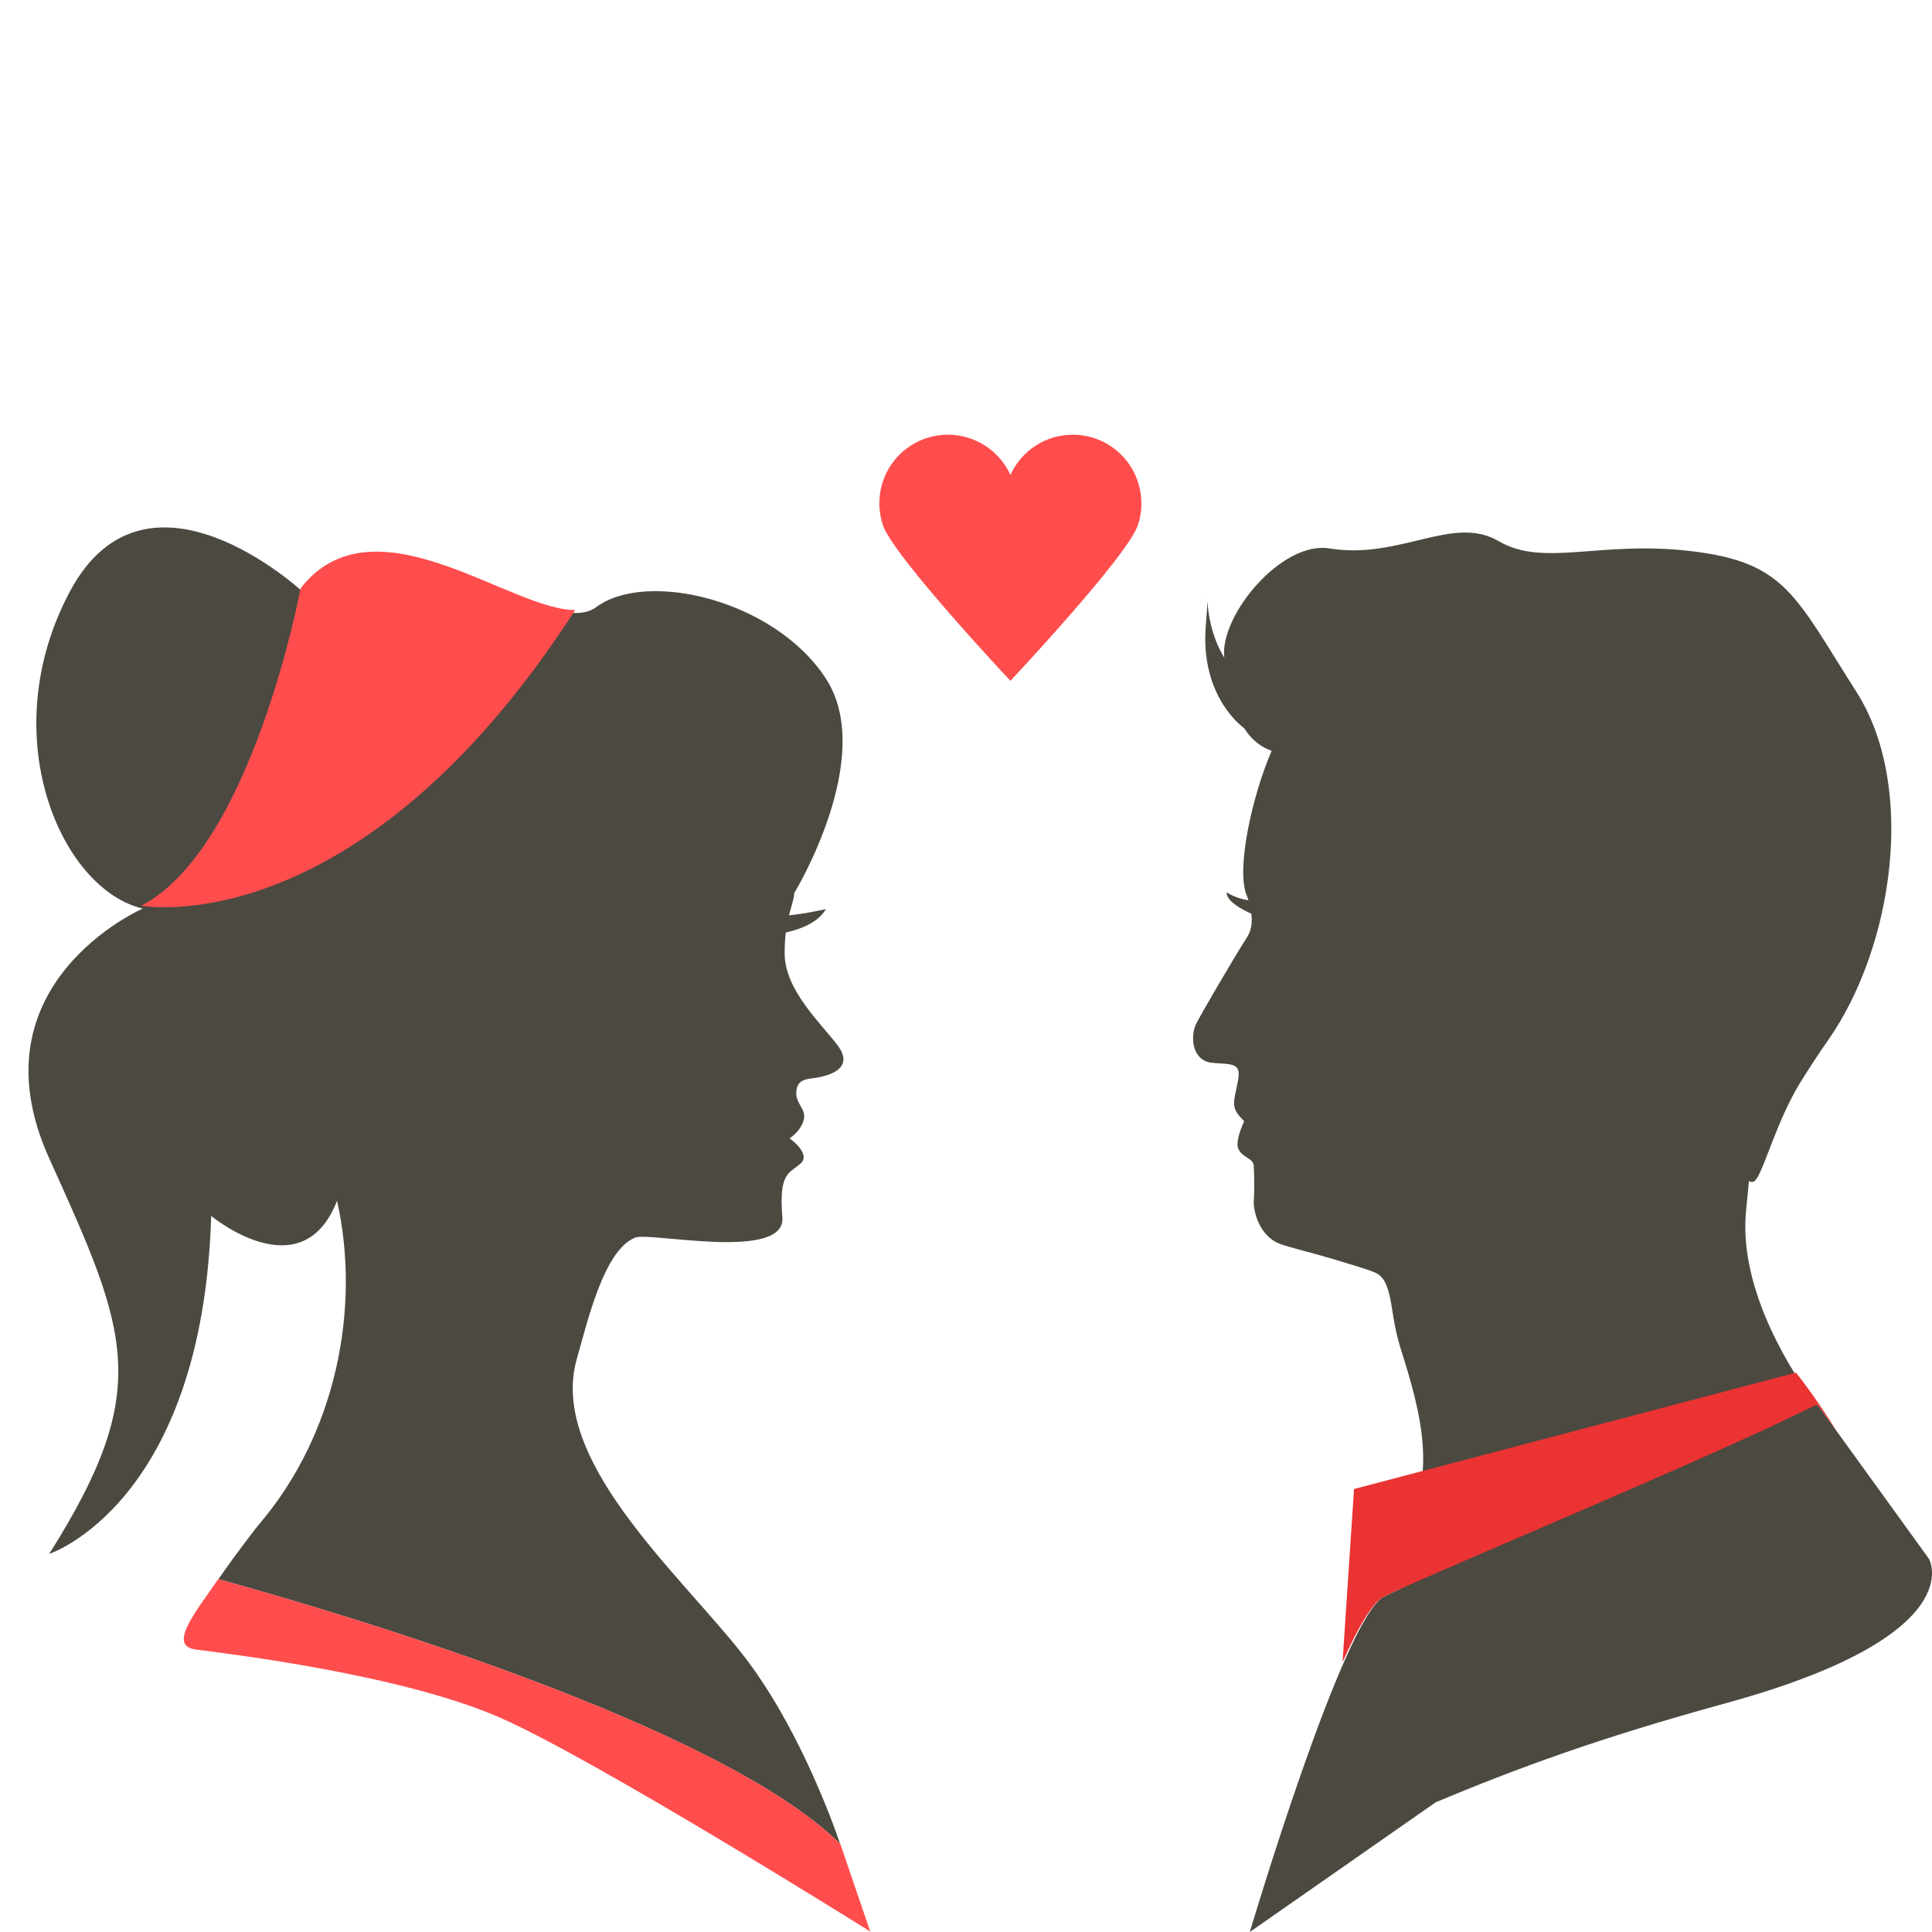 <?xml version="1.0" encoding="utf-8"?>
<!-- Generator: Adobe Illustrator 15.0.0, SVG Export Plug-In  -->
<!DOCTYPE svg PUBLIC "-//W3C//DTD SVG 1.1//EN" "http://www.w3.org/Graphics/SVG/1.1/DTD/svg11.dtd">
<svg version="1.1"
	 xmlns="http://www.w3.org/2000/svg" xmlns:xlink="http://www.w3.org/1999/xlink" xmlns:a="http://ns.adobe.com/AdobeSVGViewerExtensions/3.0/"
	 x="0px" y="0px" width="80px" height="80px" viewBox="-1.18 -18 80 80"
	 overflow="visible" enable-background="new -1.18 -18 80 80" xml:space="preserve">
<defs>
</defs>
<path fill="#ff4d4d" d="M46.081,2.839C46.081,1.271,44.806,0,43.243,0c-1.151,0-2.138,0.683-2.582,1.665
	C40.211,0.683,39.218,0,38.071,0c-1.571,0-2.839,1.271-2.839,2.839c0,0-0.006,0.09,0.014,0.271c0.017,0.209,0.063,0.407,0.122,0.598
	c0.337,1.21,5.291,6.484,5.291,6.484s4.954-5.273,5.289-6.484c0.062-0.19,0.101-0.389,0.122-0.598
	C46.089,2.929,46.081,2.839,46.081,2.839z"/>
<path fill="#4C4941" d="M12.776,31.721c1.005,4.484-0.066,9.717-3.251,13.423c0,0-0.866,1.09-1.659,2.247
	c5.124,1.415,20.744,6.031,25.742,10.958c-0.373-1.091-1.829-5.058-4.107-7.932c-2.663-3.362-7.992-8.031-6.791-12.167
	c0.413-1.424,1.104-4.507,2.422-5.006c0.612-0.233,6.228,0.993,6.084-0.835c-0.146-1.829,0.254-1.806,0.74-2.216
	c0.487-0.407-0.44-1.057-0.44-1.057s0.452-0.28,0.582-0.755c0.129-0.473-0.354-0.667-0.304-1.195
	c0.048-0.528,0.481-0.501,0.841-0.562c0.363-0.063,1.634-0.319,0.868-1.339c-0.65-0.868-2.167-2.264-2.19-3.755
	c-0.007-0.354,0.014-0.656,0.047-0.919c0.53-0.114,1.323-0.379,1.658-0.968c0,0-0.827,0.192-1.528,0.258
	c0.105-0.416,0.214-0.691,0.214-0.914c0,0,3.433-5.625,1.314-8.889c-2.12-3.263-7.432-4.508-9.51-2.958
	c-2.079,1.55-8.79-5.013-12.185-0.662c0,0-6.42-5.94-9.603,0.004c-3.18,5.945-0.385,12.343,3.011,13.14
	c0,0-7.146,3.108-3.874,10.341c3.273,7.235,4.32,9.547,0,16.381c0,0,6.346-2.073,6.708-13.995
	C7.566,32.349,11.32,35.467,12.776,31.721z"/>
<path fill="#ff4d4d" d="M4.674,19.503c0,0,8.958,1.689,17.963-12.241c0.002-0.001,0.003-0.001,0.003-0.004
	c-2.658,0.037-8.338-4.789-11.373-0.899C11.267,6.359,9.269,17.107,4.674,19.503z"/>
<path fill="#ff4d4d" d="M19.497,53.112c3.996,1.744,15.358,8.87,15.358,8.87s-1.178-3.451-1.237-3.625
	c-4.992-4.934-20.645-9.556-25.761-10.969c-0.001,0.003-0.004,0.005-0.006,0.007c-0.927,1.358-2.118,2.761-0.907,2.912
	C8.442,50.496,15.484,51.359,19.497,53.112z"/>
<path fill="#4C4941" d="M48.816,6.88C48.82,6.656,48.807,6.686,48.816,6.88L48.816,6.88z"/>
<path fill="#4C4941" d="M78.696,46.551l-4.624-6.398l-0.054,0.023c-0.902-1.214-3.215-4.684-2.899-8.011l0.027-0.296
	c0.033-0.357,0.064-0.675,0.096-0.972c0.1,0.075,0.208,0.071,0.315-0.088c0.363-0.551,0.811-2.296,1.753-3.896
	c0.359-0.582,0.762-1.203,1.224-1.866c2.669-3.828,3.67-10.467,1.145-14.417c-2.524-3.95-2.912-5.329-6.764-5.801
	c-3.851-0.472-6.146,0.683-8.044-0.424c-1.898-1.105-4.088,0.78-6.992,0.305c-1.995-0.328-4.562,2.783-4.365,4.521
	c-0.564-0.914-0.682-1.958-0.697-2.35c-0.006,0.171-0.021,0.481-0.064,0.982c-0.265,3.012,1.577,4.281,1.577,4.281
	c0.323,0.506,0.717,0.799,1.146,0.944c-0.822,1.911-1.456,4.861-1.051,5.938c0.004,0.006,0.044,0.106,0.092,0.251
	c-0.534-0.072-0.902-0.328-0.902-0.328c-0.033,0.376,0.712,0.749,1.02,0.887c0.038,0.316,0.02,0.666-0.165,0.95
	c-0.498,0.775-1.957,3.261-2.137,3.645c-0.133,0.289-0.171,0.792,0.027,1.154c0.129,0.236,0.338,0.381,0.604,0.417
	c0.115,0.016,0.237,0.022,0.36,0.03c0.293,0.018,0.598,0.033,0.713,0.183c0.076,0.093,0.092,0.257,0.053,0.487
	c-0.033,0.201-0.07,0.358-0.099,0.492c-0.119,0.562-0.137,0.757,0.35,1.234c-0.097,0.2-0.259,0.589-0.278,0.919
	c-0.018,0.317,0.214,0.468,0.386,0.578c0.18,0.117,0.281,0.189,0.288,0.365c0.024,0.541,0.024,1.062,0,1.428
	c-0.028,0.439,0.232,1.478,1.096,1.794c0.413,0.149,1.503,0.413,2.257,0.644c0.631,0.189,1.229,0.37,1.473,0.461
	c0.455,0.163,0.702,0.309,0.896,1.563c0.153,1.011,0.271,1.378,0.458,1.981c0.058,0.184,0.122,0.388,0.196,0.642
	c0.37,1.251,0.731,2.722,0.617,4.147l-0.916,4.839c-0.298,0.134-0.532,0.242-0.68,0.318C54.446,48.95,50.572,62,50.572,62
	l7.703-5.375c3.49-1.457,6.812-2.672,12.026-4.104C80.508,49.718,78.696,46.551,78.696,46.551z"/>
<path fill="#ea3332" d="M56.132,48.108c1.457-0.73,10.688-4.572,15.854-6.958l2.086-0.997l0.801,1.11
	c-0.892-1.444-1.685-2.424-1.685-2.424l-18.3,4.818l-0.476,7.167C55.035,49.424,55.645,48.35,56.132,48.108z"/>
</svg>